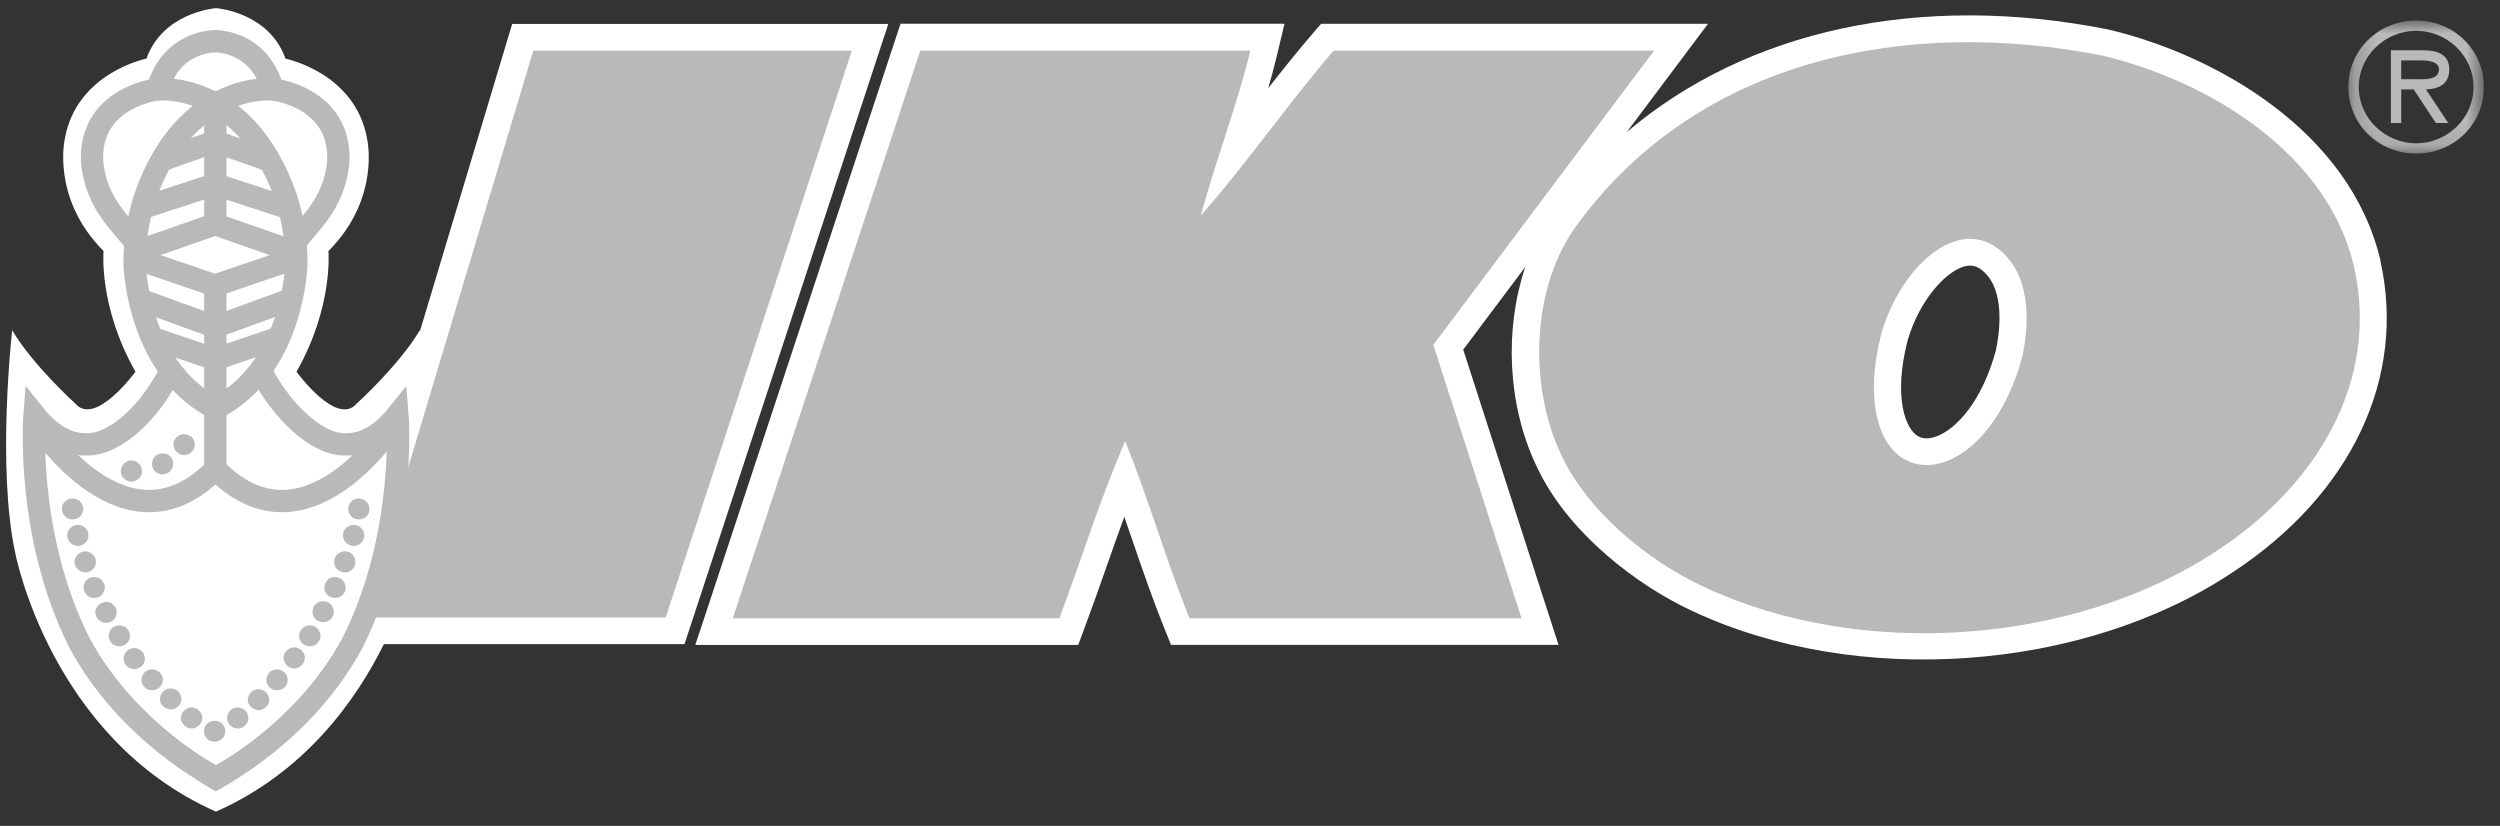 <svg width="112" height="37" viewBox="0 0 112 37" fill="none" xmlns="http://www.w3.org/2000/svg">
<rect x="0" y="0" width="112" height="37" fill="#333333" stroke="none"/>
<g clip-path="url(#clip0_2923_789)">
<path d="M38.124 1.072H22.947L22.688 1.928L18.811 14.843C18.811 14.816 18.805 14.798 18.805 14.798C17.897 16.343 15.979 18.082 15.979 18.082C15.083 19.133 13.283 16.654 13.283 16.654C14.94 13.738 14.713 11.248 14.713 11.248C17.072 8.88 16.446 6.218 16.446 6.218C15.918 3.251 12.791 2.629 12.791 2.629C12.068 0.596 9.824 0.377 9.685 0.365H9.679H9.673C9.533 0.377 7.289 0.596 6.561 2.626C6.561 2.626 3.433 3.248 2.905 6.215C2.905 6.215 2.283 8.88 4.639 11.245C4.639 11.245 4.411 13.738 6.069 16.651C6.069 16.651 4.268 19.13 3.373 18.079C3.373 18.079 1.454 16.343 0.546 14.795C0.546 14.795 -0.155 20.962 0.692 24.812C0.692 24.812 2.277 33.084 9.67 36.359C9.67 36.359 9.673 36.359 9.676 36.359H9.682C13.629 34.608 15.921 31.434 17.199 28.857H30.664L30.938 28.028L39.281 2.638L39.797 1.072H38.127H38.124Z" fill="white"/>
<path d="M106.649 11.687C105.286 5.855 99.25 2.466 94.496 1.332L94.471 1.326L94.447 1.32C85.995 -0.357 78.249 1.356 72.879 5.918L75.086 2.975L76.519 1.065H59.186L58.821 1.488C58.135 2.287 57.467 3.119 56.818 3.951C56.951 3.481 57.082 3.008 57.194 2.535L57.546 1.062H40.344L40.071 1.889L31.67 27.324L31.15 28.892H48.304L48.596 28.108C48.939 27.189 49.273 26.246 49.592 25.33C49.844 24.611 50.102 23.881 50.369 23.156C50.478 23.474 50.587 23.791 50.697 24.105C51.152 25.432 51.62 26.8 52.157 28.135L52.461 28.889H69.821L69.317 27.33L65.552 15.663L68.334 11.957C67.398 14.738 67.526 18.109 68.822 20.854C70.237 23.929 73.459 26.282 75.778 27.354C83.135 30.832 93.336 30.105 100.037 25.629C105.341 22.139 107.812 16.923 106.64 11.681L106.649 11.687ZM89.41 15.723C88.779 18.004 87.655 19.184 86.811 19.528C86.459 19.672 86.162 19.675 85.925 19.54C85.381 19.229 84.808 17.837 85.454 15.277C85.97 13.483 87.115 12.229 87.935 11.957C88.257 11.852 88.502 11.888 88.76 12.079C89.908 12.942 89.556 15.049 89.41 15.723Z" fill="white"/>
<path d="M9.764 34.964C9.827 34.994 9.834 34.994 9.764 34.964V34.964Z" fill="#B8B9B9"/>
<path d="M9.536 34.964C9.467 34.994 9.473 34.994 9.536 34.964V34.964Z" fill="#B8B9B9"/>
<path fill-rule="evenodd" clip-rule="evenodd" d="M8.344 20.375C8.477 20.351 8.587 20.279 8.647 20.172C8.72 20.076 8.745 19.944 8.72 19.825C8.696 19.693 8.611 19.585 8.514 19.528C8.405 19.456 8.271 19.432 8.153 19.456C8.031 19.48 7.922 19.564 7.849 19.657C7.776 19.765 7.752 19.896 7.788 20.016C7.813 20.136 7.885 20.241 7.995 20.312C8.104 20.384 8.225 20.408 8.347 20.372L8.344 20.375Z" fill="#B8B9B9"/>
<path fill-rule="evenodd" clip-rule="evenodd" d="M7.388 21.235C7.509 21.211 7.618 21.139 7.679 21.034C7.752 20.927 7.776 20.795 7.752 20.675C7.728 20.555 7.655 20.451 7.545 20.379C7.436 20.319 7.303 20.295 7.184 20.319C7.063 20.343 6.953 20.415 6.881 20.522C6.82 20.63 6.796 20.762 6.82 20.882C6.844 21.001 6.917 21.106 7.026 21.181C7.136 21.241 7.257 21.265 7.388 21.241V21.235Z" fill="#B8B9B9"/>
<path fill-rule="evenodd" clip-rule="evenodd" d="M5.987 21.57C6.108 21.534 6.218 21.462 6.291 21.354C6.351 21.259 6.376 21.127 6.351 21.007C6.327 20.887 6.254 20.78 6.145 20.708C6.036 20.636 5.914 20.612 5.784 20.636C5.662 20.672 5.553 20.744 5.492 20.852C5.419 20.947 5.395 21.079 5.419 21.199C5.444 21.331 5.516 21.426 5.626 21.495C5.735 21.567 5.869 21.591 5.987 21.567V21.57Z" fill="#B8B9B9"/>
<path fill-rule="evenodd" clip-rule="evenodd" d="M11.677 31.809C11.798 31.773 11.907 31.701 11.98 31.605C12.053 31.5 12.077 31.369 12.053 31.249C12.017 31.129 11.944 31.021 11.834 30.949C11.737 30.878 11.604 30.854 11.485 30.89C11.352 30.913 11.255 30.985 11.182 31.093C11.109 31.189 11.084 31.321 11.109 31.437C11.145 31.569 11.218 31.677 11.327 31.737C11.425 31.809 11.558 31.833 11.68 31.809H11.677Z" fill="#B8B9B9"/>
<path fill-rule="evenodd" clip-rule="evenodd" d="M10.747 32.631C10.868 32.596 10.977 32.524 11.05 32.416C11.123 32.32 11.148 32.191 11.111 32.072C11.087 31.94 11.014 31.844 10.905 31.772C10.795 31.7 10.674 31.676 10.553 31.7C10.419 31.736 10.31 31.808 10.252 31.916C10.179 32.012 10.155 32.144 10.179 32.26C10.203 32.38 10.288 32.488 10.386 32.557C10.495 32.629 10.628 32.652 10.75 32.629L10.747 32.631Z" fill="#B8B9B9"/>
<path fill-rule="evenodd" clip-rule="evenodd" d="M9.717 33.218C9.838 33.194 9.948 33.123 10.02 33.015C10.081 32.907 10.105 32.787 10.081 32.656C10.057 32.539 9.984 32.428 9.875 32.359C9.765 32.299 9.632 32.275 9.51 32.299C9.389 32.323 9.28 32.395 9.207 32.503C9.146 32.611 9.122 32.742 9.146 32.862C9.17 32.982 9.243 33.087 9.352 33.161C9.462 33.221 9.583 33.245 9.717 33.221V33.218Z" fill="#B8B9B9"/>
<path fill-rule="evenodd" clip-rule="evenodd" d="M8.68 32.631C8.802 32.596 8.911 32.524 8.984 32.416C9.057 32.32 9.081 32.191 9.057 32.072C9.02 31.94 8.948 31.844 8.838 31.772C8.741 31.7 8.608 31.676 8.489 31.7C8.368 31.736 8.258 31.808 8.185 31.916C8.113 32.012 8.088 32.144 8.113 32.26C8.149 32.38 8.222 32.488 8.331 32.557C8.428 32.629 8.562 32.652 8.68 32.629V32.631Z" fill="#B8B9B9"/>
<path fill-rule="evenodd" clip-rule="evenodd" d="M7.748 31.772C7.869 31.748 7.979 31.676 8.051 31.568C8.124 31.461 8.149 31.329 8.112 31.209C8.088 31.092 8.015 30.985 7.906 30.913C7.809 30.853 7.675 30.829 7.554 30.853C7.42 30.877 7.314 30.949 7.25 31.056C7.177 31.164 7.153 31.284 7.177 31.413C7.201 31.532 7.286 31.64 7.384 31.7C7.493 31.772 7.626 31.796 7.748 31.772Z" fill="#B8B9B9"/>
<path fill-rule="evenodd" clip-rule="evenodd" d="M6.913 30.916C7.034 30.892 7.144 30.82 7.216 30.713C7.289 30.605 7.314 30.485 7.289 30.354C7.253 30.234 7.18 30.126 7.071 30.069C6.974 29.997 6.84 29.973 6.718 29.997C6.585 30.021 6.488 30.093 6.418 30.201C6.345 30.309 6.321 30.437 6.345 30.557C6.381 30.677 6.454 30.785 6.564 30.854C6.661 30.925 6.794 30.937 6.916 30.913L6.913 30.916Z" fill="#B8B9B9"/>
<path fill-rule="evenodd" clip-rule="evenodd" d="M6.114 29.961C6.235 29.937 6.345 29.866 6.418 29.758C6.49 29.65 6.515 29.53 6.478 29.413C6.454 29.282 6.381 29.174 6.272 29.114C6.175 29.042 6.041 29.018 5.923 29.042C5.789 29.066 5.68 29.15 5.619 29.246C5.546 29.354 5.522 29.485 5.546 29.602C5.571 29.722 5.656 29.829 5.753 29.901C5.862 29.973 5.996 29.997 6.117 29.961H6.114Z" fill="#B8B9B9"/>
<path fill-rule="evenodd" clip-rule="evenodd" d="M5.449 28.946C5.57 28.922 5.68 28.85 5.75 28.742C5.822 28.634 5.847 28.503 5.81 28.386C5.786 28.266 5.713 28.159 5.604 28.087C5.495 28.027 5.373 28.003 5.252 28.027C5.118 28.051 5.009 28.123 4.951 28.23C4.878 28.335 4.854 28.455 4.878 28.587C4.903 28.706 4.988 28.811 5.085 28.883C5.194 28.943 5.328 28.967 5.449 28.943V28.946Z" fill="#B8B9B9"/>
<path fill-rule="evenodd" clip-rule="evenodd" d="M4.844 27.898C4.977 27.875 5.087 27.791 5.147 27.695C5.22 27.587 5.245 27.455 5.22 27.339C5.196 27.219 5.111 27.111 5.014 27.039C4.905 26.967 4.774 26.944 4.653 26.979C4.531 27.003 4.422 27.075 4.349 27.183C4.276 27.291 4.252 27.41 4.288 27.542C4.313 27.662 4.385 27.77 4.495 27.827C4.604 27.898 4.725 27.922 4.844 27.898Z" fill="#B8B9B9"/>
<path fill-rule="evenodd" clip-rule="evenodd" d="M4.313 26.779C4.446 26.755 4.555 26.683 4.616 26.575C4.689 26.468 4.713 26.348 4.689 26.219C4.653 26.099 4.58 25.994 4.483 25.92C4.373 25.86 4.24 25.836 4.121 25.86C4 25.884 3.891 25.956 3.818 26.063C3.745 26.171 3.721 26.3 3.757 26.423C3.781 26.542 3.854 26.647 3.963 26.719C4.061 26.779 4.194 26.803 4.316 26.779H4.313Z" fill="#B8B9B9"/>
<path fill-rule="evenodd" clip-rule="evenodd" d="M3.915 25.635C4.048 25.611 4.145 25.527 4.218 25.431C4.291 25.323 4.316 25.192 4.291 25.072C4.255 24.952 4.182 24.848 4.073 24.773C3.975 24.701 3.842 24.677 3.723 24.713C3.602 24.737 3.493 24.809 3.42 24.916C3.347 25.024 3.323 25.144 3.347 25.264C3.383 25.395 3.456 25.503 3.566 25.563C3.663 25.635 3.796 25.659 3.918 25.635H3.915Z" fill="#B8B9B9"/>
<path fill-rule="evenodd" clip-rule="evenodd" d="M3.589 24.453C3.71 24.417 3.82 24.345 3.892 24.24C3.953 24.144 3.977 24.013 3.953 23.893C3.929 23.761 3.856 23.665 3.747 23.593C3.637 23.522 3.504 23.498 3.385 23.522C3.264 23.558 3.155 23.63 3.082 23.734C3.021 23.83 2.997 23.962 3.021 24.078C3.045 24.198 3.118 24.306 3.227 24.378C3.337 24.45 3.47 24.474 3.589 24.45V24.453Z" fill="#B8B9B9"/>
<path fill-rule="evenodd" clip-rule="evenodd" d="M3.345 23.261C3.478 23.237 3.588 23.165 3.649 23.058C3.721 22.95 3.746 22.83 3.721 22.71C3.697 22.579 3.612 22.471 3.515 22.411C3.406 22.339 3.272 22.315 3.151 22.339C3.029 22.363 2.92 22.447 2.847 22.543C2.774 22.65 2.75 22.782 2.786 22.902C2.811 23.022 2.883 23.129 2.993 23.198C3.102 23.27 3.223 23.294 3.342 23.258L3.345 23.261Z" fill="#B8B9B9"/>
<path fill-rule="evenodd" clip-rule="evenodd" d="M16.174 23.261C16.296 23.237 16.405 23.165 16.478 23.058C16.551 22.95 16.575 22.83 16.539 22.698C16.515 22.579 16.442 22.471 16.332 22.411C16.235 22.339 16.102 22.315 15.98 22.339C15.847 22.363 15.737 22.435 15.68 22.543C15.607 22.65 15.582 22.782 15.607 22.902C15.643 23.022 15.716 23.129 15.813 23.198C15.922 23.27 16.056 23.282 16.174 23.258V23.261Z" fill="#B8B9B9"/>
<path fill-rule="evenodd" clip-rule="evenodd" d="M15.945 24.453C16.067 24.417 16.176 24.345 16.249 24.24C16.31 24.144 16.334 24.013 16.31 23.893C16.285 23.761 16.212 23.665 16.103 23.593C15.994 23.522 15.873 23.498 15.739 23.522C15.617 23.558 15.508 23.63 15.435 23.734C15.374 23.83 15.35 23.962 15.374 24.078C15.399 24.198 15.472 24.306 15.581 24.378C15.69 24.45 15.824 24.474 15.942 24.45L15.945 24.453Z" fill="#B8B9B9"/>
<path fill-rule="evenodd" clip-rule="evenodd" d="M15.548 25.635C15.669 25.611 15.778 25.527 15.851 25.431C15.912 25.323 15.936 25.192 15.912 25.072C15.888 24.952 15.815 24.848 15.706 24.773C15.596 24.701 15.475 24.677 15.341 24.713C15.22 24.737 15.111 24.809 15.041 24.916C14.98 25.024 14.956 25.144 14.98 25.264C15.004 25.395 15.077 25.503 15.187 25.563C15.296 25.635 15.429 25.659 15.548 25.635Z" fill="#B8B9B9"/>
<path fill-rule="evenodd" clip-rule="evenodd" d="M15.109 26.779C15.231 26.755 15.34 26.683 15.413 26.575C15.486 26.468 15.498 26.348 15.473 26.219C15.449 26.099 15.376 25.994 15.267 25.92C15.158 25.86 15.036 25.836 14.903 25.86C14.781 25.884 14.672 25.956 14.611 26.063C14.538 26.171 14.514 26.3 14.538 26.423C14.563 26.542 14.648 26.647 14.745 26.719C14.854 26.779 14.988 26.803 15.109 26.779Z" fill="#B8B9B9"/>
<path fill-rule="evenodd" clip-rule="evenodd" d="M14.578 27.863C14.699 27.839 14.809 27.767 14.882 27.659C14.942 27.552 14.967 27.423 14.942 27.303C14.918 27.183 14.845 27.076 14.736 27.004C14.627 26.944 14.505 26.92 14.371 26.944C14.25 26.968 14.141 27.04 14.08 27.147C14.007 27.255 13.983 27.384 14.007 27.504C14.031 27.623 14.104 27.728 14.214 27.8C14.323 27.86 14.457 27.884 14.578 27.86V27.863Z" fill="#B8B9B9"/>
<path fill-rule="evenodd" clip-rule="evenodd" d="M13.973 28.946C14.107 28.922 14.204 28.85 14.277 28.742C14.35 28.634 14.374 28.503 14.35 28.386C14.313 28.266 14.241 28.159 14.131 28.087C14.034 28.027 13.9 28.003 13.782 28.027C13.661 28.051 13.551 28.123 13.479 28.23C13.406 28.335 13.381 28.455 13.406 28.587C13.442 28.706 13.515 28.811 13.624 28.883C13.721 28.943 13.855 28.967 13.976 28.943L13.973 28.946Z" fill="#B8B9B9"/>
<path fill-rule="evenodd" clip-rule="evenodd" d="M13.274 29.937C13.407 29.901 13.516 29.829 13.577 29.721C13.65 29.626 13.674 29.494 13.65 29.377C13.626 29.258 13.541 29.15 13.444 29.081C13.334 29.009 13.201 28.985 13.079 29.009C12.958 29.045 12.848 29.117 12.779 29.224C12.706 29.32 12.681 29.452 12.718 29.572C12.742 29.703 12.815 29.796 12.924 29.868C13.034 29.94 13.155 29.964 13.274 29.94V29.937Z" fill="#B8B9B9"/>
<path fill-rule="evenodd" clip-rule="evenodd" d="M12.511 30.916C12.632 30.892 12.741 30.82 12.814 30.713C12.887 30.605 12.911 30.485 12.875 30.354C12.851 30.234 12.778 30.126 12.668 30.069C12.559 29.997 12.438 29.973 12.319 29.997C12.186 30.021 12.076 30.093 12.016 30.201C11.943 30.309 11.918 30.437 11.943 30.557C11.967 30.677 12.052 30.785 12.149 30.854C12.258 30.925 12.392 30.937 12.514 30.913L12.511 30.916Z" fill="#B8B9B9"/>
<path d="M2.889 5.883C2.889 5.883 2.895 5.859 2.898 5.85C2.898 5.838 2.901 5.829 2.904 5.82L2.889 5.886V5.883Z" fill="white"/>
<path d="M32.828 27.701L41.229 2.266H56.015C55.426 4.718 54.476 7.145 53.795 9.657C55.778 7.421 57.673 4.682 59.746 2.266H74.107L64.212 15.45L68.165 27.701H53.288C52.238 25.093 51.461 22.372 50.41 19.761C49.305 22.3 48.443 25.069 47.462 27.701H32.828Z" fill="#B8B9B9"/>
<path d="M69.932 20.354C68.46 17.235 68.599 12.774 70.707 9.999C76.144 2.628 85.41 0.751 94.209 2.496C98.939 3.625 104.271 6.849 105.461 11.945C106.621 17.13 103.748 21.758 99.364 24.641C93.001 28.895 83.343 29.602 76.311 26.279C73.828 25.129 71.104 22.902 69.932 20.354ZM85.313 20.573C86.928 21.501 89.509 19.953 90.59 16.013C90.945 14.421 90.979 12.241 89.494 11.127C87.609 9.714 85.116 12.025 84.278 14.968C83.537 17.887 84.135 19.899 85.313 20.573Z" fill="#B8B9B9"/>
<path d="M38.163 2.266H23.893L16.27 27.662H29.823L38.163 2.266Z" fill="#B8B9B9"/>
<path d="M16.267 27.677L16.27 27.662H16.258L16.267 27.677Z" fill="#B8B9B9"/>
<path d="M9.694 1.847C9.694 1.847 7.687 1.766 7.062 4.003C7.062 4.003 3.98 4.338 4.126 7.266C4.323 9.179 5.465 10.035 6.054 10.858" stroke="#B8B9B9"/>
<path d="M9.588 1.847C9.588 1.847 11.595 1.766 12.22 4.003C12.22 4.003 15.302 4.338 15.156 7.266C14.959 9.179 13.817 10.035 13.228 10.858" stroke="#B8B9B9"/>
<path d="M7.174 7.203L9.585 6.355" stroke="#B8B9B9"/>
<path d="M6.297 9.346L9.585 8.269" stroke="#B8B9B9"/>
<path d="M6.012 11.313L9.646 10.041" stroke="#B8B9B9"/>
<path d="M5.883 11.511L9.693 12.81" stroke="#B8B9B9"/>
<path d="M6.141 13.373L9.647 14.651" stroke="#B8B9B9"/>
<path d="M6.736 15.112L9.648 16.1" stroke="#B8B9B9"/>
<path d="M12.096 7.203L9.686 6.355" stroke="#B8B9B9"/>
<path d="M12.974 9.346L9.686 8.269" stroke="#B8B9B9"/>
<path d="M13.258 11.313L9.627 10.041" stroke="#B8B9B9"/>
<path d="M13.389 11.511L9.576 12.81" stroke="#B8B9B9"/>
<path d="M13.131 13.373L9.621 14.651" stroke="#B8B9B9"/>
<path d="M12.536 15.112L9.621 16.1" stroke="#B8B9B9"/>
<path d="M7.061 4.003C7.061 4.003 10.689 3.62 12.598 8.269C12.975 9.188 13.278 10.341 13.278 11.822C13.278 11.822 13.169 16.72 9.404 18.418" stroke="#B8B9B9"/>
<path d="M12.247 4.003C12.247 4.003 8.619 3.62 6.709 8.269C6.333 9.188 6.029 10.341 6.029 11.822C6.029 11.822 6.139 16.72 9.903 18.418" stroke="#B8B9B9"/>
<path d="M9.648 10.257V4.407" stroke="#B8B9B9"/>
<path d="M9.648 21.292V12.622" stroke="#B8B9B9"/>
<path d="M1.676 18.995C1.676 18.995 5.647 25.231 9.721 20.941" stroke="#B8B9B9"/>
<path d="M17.63 18.995C17.63 18.995 13.658 25.231 9.584 20.941" stroke="#B8B9B9"/>
<path d="M7.58 16.738C6.773 18.301 5.549 19.535 4.383 19.849C3.3 20.091 2.364 19.603 1.545 18.582C1.545 18.582 1.117 23.935 3.546 28.773C5.747 32.89 9.709 34.874 9.745 34.886" stroke="#B8B9B9"/>
<path d="M11.694 16.64C12.502 18.202 13.798 19.535 14.967 19.849C16.054 20.091 16.986 19.604 17.806 18.583C17.806 18.583 18.234 23.935 15.805 28.773C13.604 32.89 9.642 34.875 9.605 34.887" stroke="#B8B9B9"/>
<path d="M9.031 34.485L9.669 34.874C9.669 34.874 10.291 34.503 10.443 34.404" stroke="#B8B9B9"/>
<mask id="mask0_2923_789" style="mask-type:luminance" maskUnits="userSpaceOnUse" x="105" y="0" width="7" height="7">
<path d="M111.275 0.919H105.203V6.877H111.275V0.919Z" fill="white"/>
</mask>
<g mask="url(#mask0_2923_789)">
<path d="M107.575 3.547V2.706H108.459C108.814 2.706 109.266 2.766 109.266 3.104C109.266 3.622 108.544 3.547 108.134 3.547H107.575ZM108.683 4.005C109.272 3.99 109.728 3.754 109.728 3.113C109.728 2.41 109.148 2.251 108.553 2.251H107.111V5.511H107.575V4.005H108.134L109.127 5.511H109.682L108.683 4.005ZM108.243 6.421C106.859 6.421 105.672 5.305 105.672 3.901C105.672 2.497 106.859 1.38 108.243 1.38C109.628 1.38 110.815 2.497 110.815 3.901C110.815 5.305 109.628 6.421 108.243 6.421ZM108.243 6.879C109.94 6.879 111.279 5.559 111.279 3.901C111.279 2.242 109.94 0.922 108.243 0.922C106.546 0.922 105.207 2.242 105.207 3.901C105.207 5.559 106.546 6.879 108.243 6.879Z" fill="#B8B9B9"/>
</g>
</g>
<defs>
<clipPath id="clip0_2923_789">
<rect width="111" height="36" fill="white" transform="translate(0.275 0.365)"/>
</clipPath>
</defs>
</svg>
